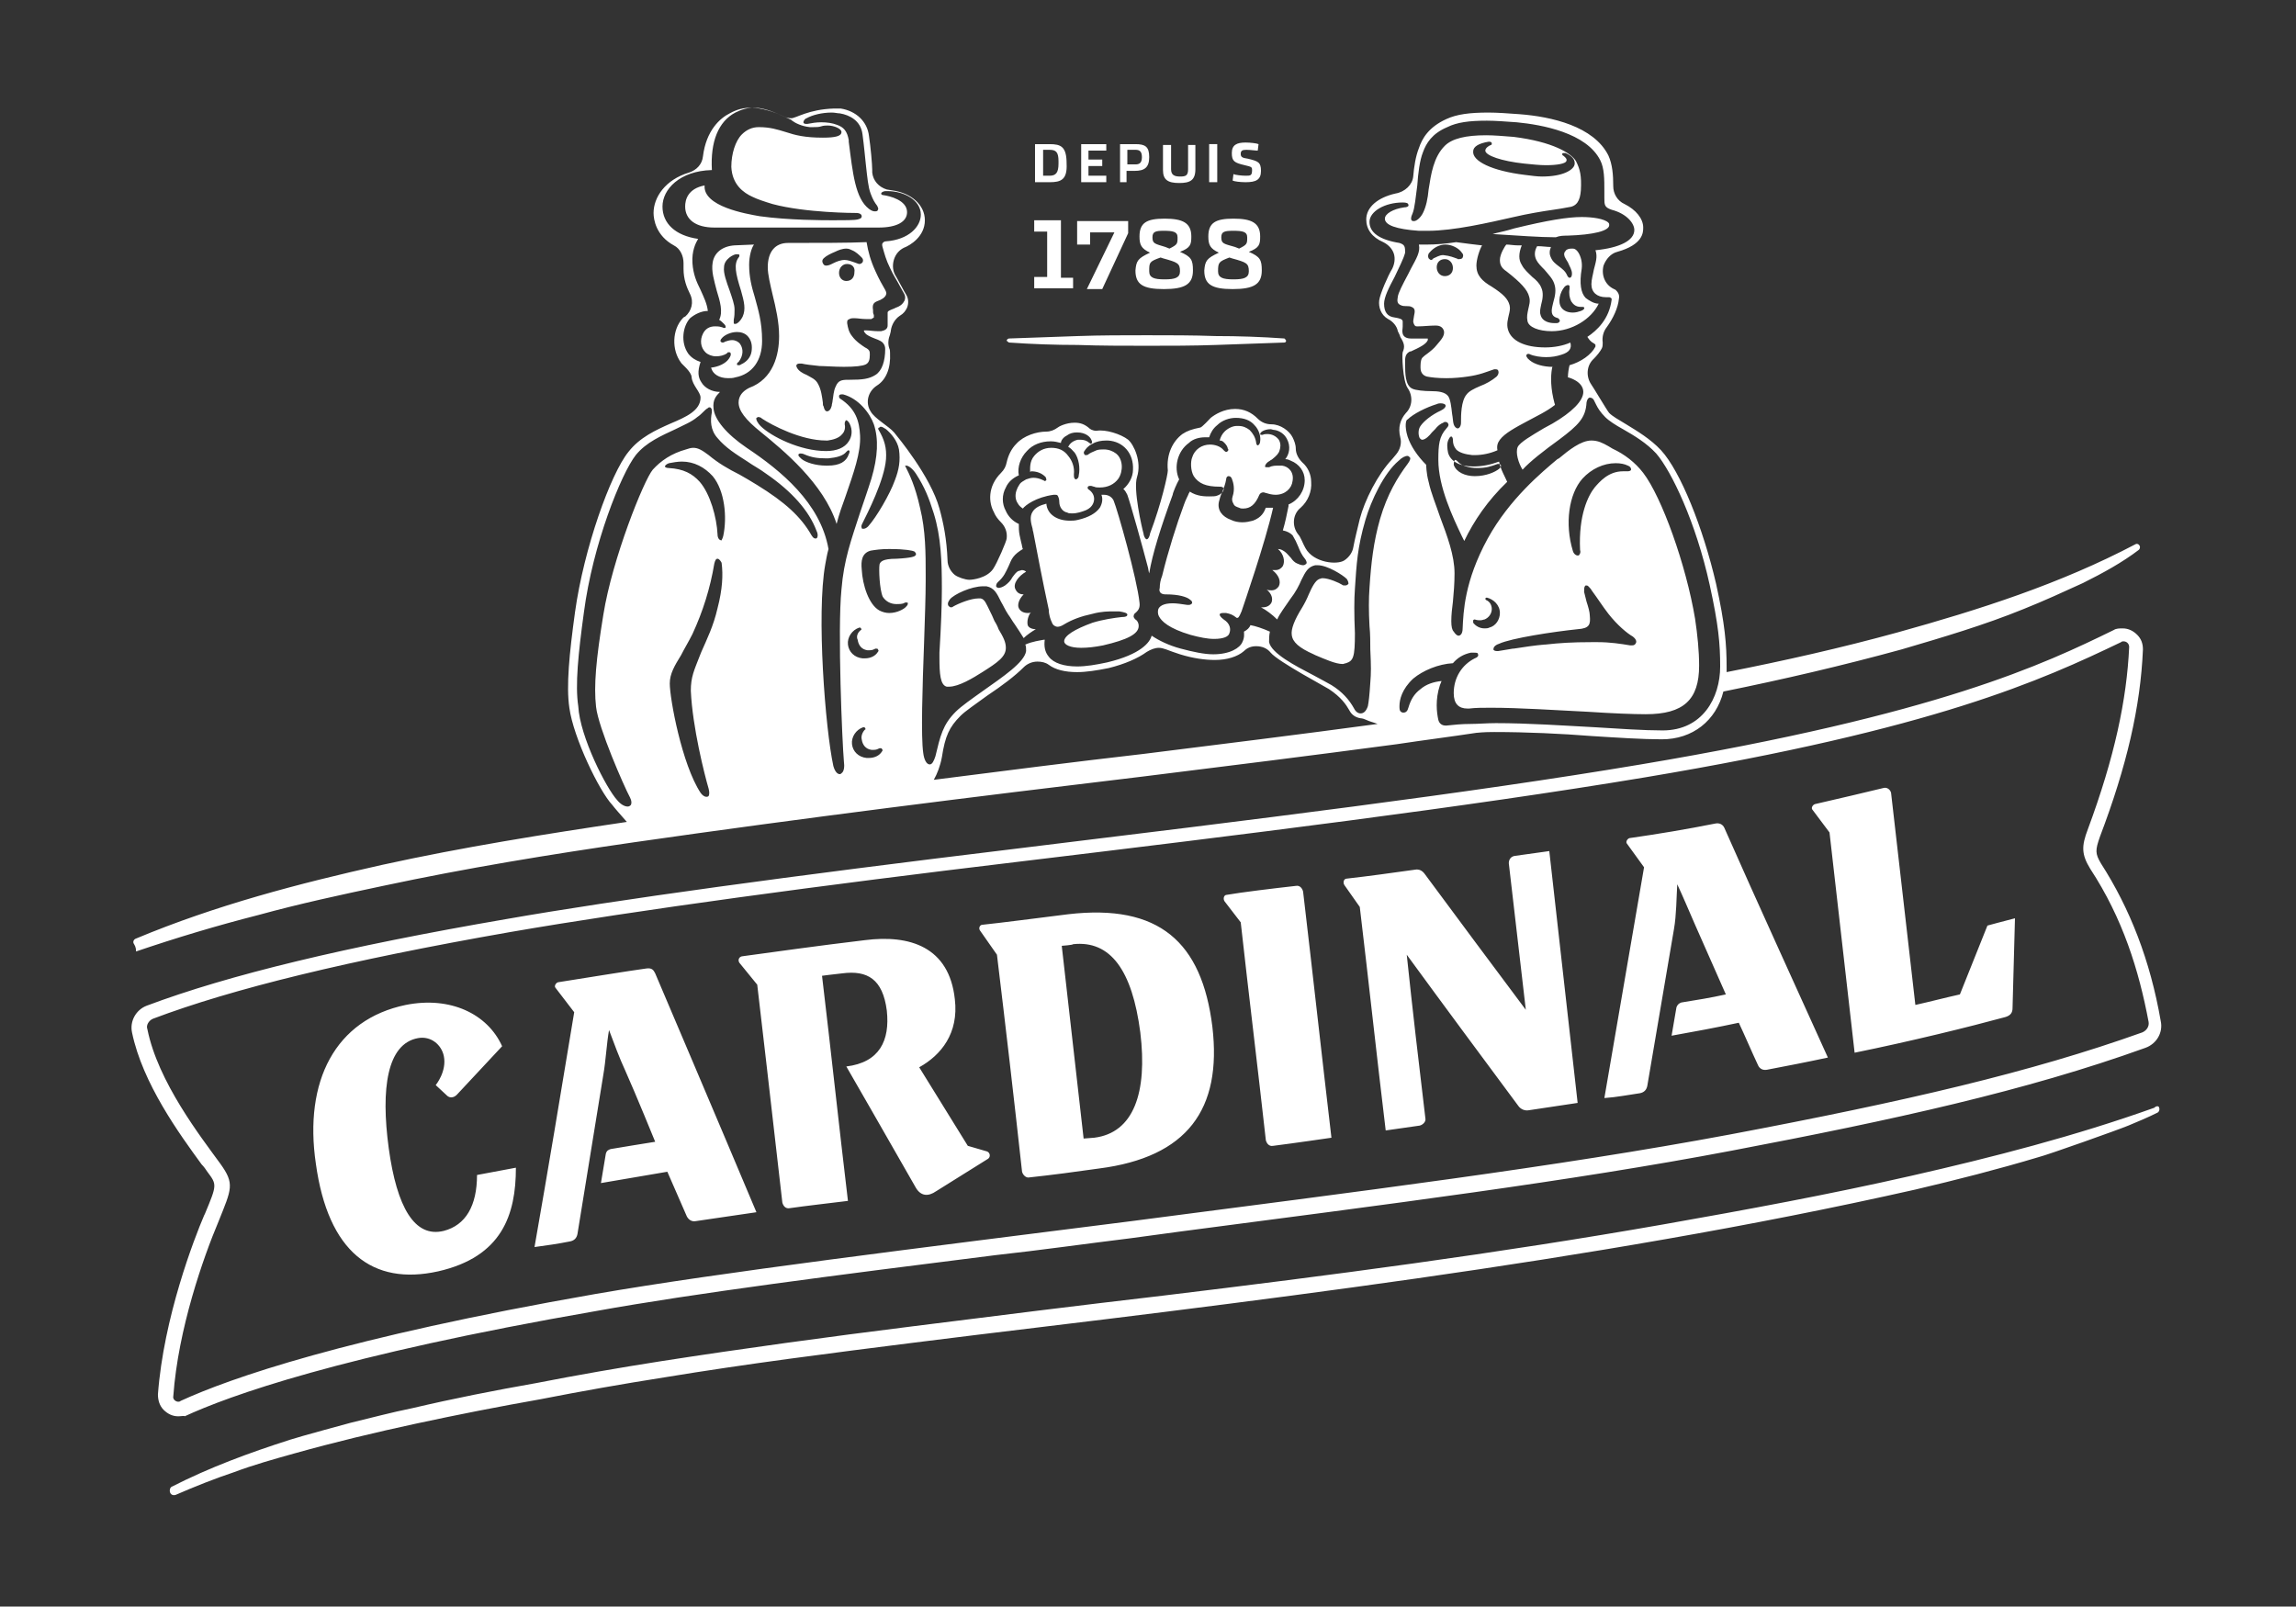 <?xml version="1.0" encoding="utf-8"?>
<!-- Generator: Adobe Illustrator 27.0.0, SVG Export Plug-In . SVG Version: 6.00 Build 0)  -->
<svg version="1.1" id="CARD_x5F_Logo_x5F_Dachmarke_x5F_neg_x5F_19"
	 xmlns="http://www.w3.org/2000/svg" xmlns:xlink="http://www.w3.org/1999/xlink" x="0px" y="0px" viewBox="0 0 283.5 198.4"
	 style="enable-background:new 0 0 283.5 198.4;" xml:space="preserve">
<rect x="0" y="0" width="283.5" height="198.4" fill="#333333" stroke="none"/>
<style type="text/css">
	.st0{fill:#FFFFFF;}
</style>
<g id="CARD_x5F_Logo_x5F_Dachmarke_x5F_neg_x5F_transp_x5F_19">
	<path class="st0" d="M266.6,136.8c0.1,0.2,0,0.5-0.2,0.6l0,0c-1.2,0.6-2.4,1.1-3.6,1.6c-1.2,0.5-9.9,3.6-11.1,3.9
		c-5,1.5-10.1,2.8-15.2,4c-10.2,2.3-20.4,4.3-30.7,6.1c-20.5,3.6-41.2,6.4-61.9,9c-10.3,1.3-20.7,2.5-31,3.8
		c-10.3,1.3-20.6,2.6-30.9,4.3c-5.1,0.8-10.2,1.7-15.3,2.7c-5.1,0.9-10.2,1.9-15.3,3c-5.1,1.1-10.1,2.3-15.1,3.7
		c-2.5,0.7-5,1.4-7.4,2.3c-2.4,0.8-4.9,1.8-7.2,2.8c-0.3,0.1-0.6,0-0.7-0.3c-0.1-0.3,0-0.6,0.2-0.7l0,0c4.7-2.4,9.6-4.2,14.6-5.8
		c1.2-0.4,7.5-2.1,7.5-2.1c2.5-0.6,5.1-1.3,7.6-1.8c5.1-1.2,10.2-2.2,15.3-3.1c5.1-1,10.3-1.9,15.4-2.7c10.3-1.6,20.6-3,31-4.3
		c10.3-1.3,20.7-2.6,31-3.8c20.7-2.5,41.3-5.2,61.8-8.8c10.2-1.8,20.5-3.7,30.6-6c10.1-2.3,20.2-4.9,30-8.4
		C266.3,136.5,266.6,136.6,266.6,136.8z M16.5,116.5c-0.1-0.2,0-0.5,0.3-0.6l0,0c9.8-4.1,20.1-6.8,30.4-9.1
		c10-2.2,20.1-3.8,30.2-5.3c-0.7-0.8-1.5-1.7-1.8-2.1c-1.6-1.7-4.8-8.3-5.3-12c-0.4-2.7,0-6.7,0.7-11.8c1.1-7.9,4.4-17.1,6.6-19.8
		c1.4-1.8,3.4-2.7,5.2-3.5c1.9-0.8,3.7-1.6,3.7-3.2c0-0.7-1-1.5-1.1-2.5c0-0.7-1.3-1.7-1.3-1.8c-1.2-1.6-1.1-4.1,0.2-5.5
		c0.1-0.1,0.2-0.2,0.3-0.2c0.8-0.7,1.1-1.8,0.6-2.8c-0.4-0.8-0.8-1.8-0.8-3.1c0-0.2,0-0.5,0-0.7c0-0.9-0.4-1.8-1.2-2.2
		c-2.2-1.2-2.5-3.2-2.5-4c0-1.9,1.4-4.1,4.4-5c0.9-0.3,1.6-1,1.7-2c0.4-3.2,2.1-4.7,3.3-5.3c0.9-0.5,1.7-0.7,2.7-0.7
		c1.1,0,2.8,0.5,3.8,1c0.4,0.2,0.7,0.3,1.1,0.3c0.6,0,2.1-1.1,5.3-1.2c0.3,0,0.5,0,0.8,0c1.9,0.3,3.3,1.6,3.5,3.4
		c0.2,1.3,0.4,3.5,0.4,4.2l0,0.3c0.1,1,0.8,1.8,1.8,2.1c0,0,0.6,0.1,0.6,0.1c2.4,0.3,4.1,1.8,4.1,3.7c0,2-1.8,3.1-2.6,3.4
		c-0.6,0.3-1,0.8-1.2,1.4c-0.2,0.6-0.2,1.3,0.1,1.9c0.2,0.3,1.3,2.4,1.4,2.5c0.3,0.5,0.3,1.1,0.1,1.6c-0.2,0.4-0.4,0.7-0.9,1
		c-0.6,0.4-1,1.1-1.1,1.8c0,0.2-0.1,0.4-0.1,0.5c-0.2,0.5-0.3,1.1-0.1,1.7c0.1,0.2,0.1,0.4,0.1,0.6c0.1,1.9-0.5,3.3-1.6,4
		c-1.1,0.7-1.5,2.1-0.8,3.2c0.5,0.9,2.2,1.8,2.9,2.6c0.4,0.5,4.5,5.4,5.6,9.4c0.5,1.8,0.9,3.8,1,6.4c0,0.7,0.4,1.4,0.9,1.8
		c0.4,0.3,1.3,0.6,1.8,0.6c0.4,0,2.1-0.2,2.9-1.3c0.5-0.7,1.7-3.5,1.7-3.8c0.1-0.8-0.2-1.5-0.7-2c-0.4-0.4-0.7-0.8-0.9-1.3
		c-0.6-1.1-0.8-3.1,0.9-4.8c0.4-0.4,0.6-0.8,0.7-1.3c0.2-0.9,0.6-1.7,1.2-2.3c0.9-1,2.5-1.5,3.7-1.5c0.5,0,1-0.2,1.4-0.5
		c0.1-0.1,1-0.6,2.1-0.6c0.7,0,1.2,0.2,1.7,0.6c0.2,0.2,0.5,0.4,1,0.4c1.1-0.2,3,0.4,3.9,1.1c0.7,0.6,1.7,2.7,1.1,4.6
		c-0.5,1.5,0.6,6.3,0.8,7c0,0.2,0.2,0.7,0.4,0.7c0.2,0,0.4-0.5,0.4-0.7c1.4-3.7,2.2-7.3,2.2-7.8c-0.2-2,0.6-3.6,1.8-4.5
		c0.6-0.4,1.2-0.6,2.2-0.8c0.2,0,1.2-1.1,1.3-1.2c0.5-0.4,1.6-1.1,3-1.1c1.1,0,2,0.4,2.8,1.2c0.5,0.5,1.1,0.7,1.7,0.7
		c1.1,0,2.2,0.8,2.6,1.6c0.2,0.4,0.4,0.9,0.4,1.4c0,0.6,0.3,1.2,0.8,1.7c0.7,0.6,1.1,1.5,1.1,2.4c0.1,1.2-0.4,2.4-1.3,3.2
		c-1,0.8-1.1,2.3-0.3,3.3c0.3,0.3,0.6,1.2,0.9,1.7c1,1.8,3.9,2.1,4.8,1.5c0.6-0.4,1-1,1.1-1.6c0.2-1.1,0.5-2.2,0.8-3.5
		c0.6-2.3,2.2-5.5,4-7.4c0,0,0.5-0.6,0.5-0.6c0.5-0.6,0.7-1.4,0.5-2.1c-0.3-1.2,0-2.2,0.7-3c0.8-0.8,0.9-2.1,0.2-3.1
		c-0.6-0.9-0.7-4.1-0.6-4.4c0.3-0.7,0.2-1.1-0.3-1.9c0-0.1-0.2-0.5-0.3-0.7c-0.1-0.6-0.6-1.2-1.2-1.5c-0.9-0.5-1.2-1.5-1.1-2.3
		c0.1-0.8,1.1-3.1,1.6-3.9c0.3-0.6,0.4-1.3,0.2-1.9c-0.2-0.6-0.7-1.1-1.3-1.4c-1.4-0.6-2.1-1.6-2.1-2.8c0-1.5,1.4-2.7,3.6-3.2
		c1.2-0.2,2.1-1.1,2.2-2.1c0.1-1.2,0.3-2.5,0.7-3.5c0.4-1.2,1.2-2.6,3.4-3.6c1.3-0.6,2.9-0.8,5.2-0.8c1.1,0,2.4,0.1,3.8,0.2
		c4,0.3,9.2,1.5,11,5.1c0.5,1.1,0.6,2.4,0.6,3.8c0,0.9,0.5,1.8,1.4,2.2c1.4,0.7,2.3,1.8,2.3,2.9c0,0.6,0,2.1-3.2,3
		c-0.8,0.2-1.4,0.9-1.7,1.7c-0.3,1.2,0.2,2.4,1.3,2.9c0.2,0.1,0.2,0.1,0.2,0.1c0.3,0.3,0.5,0.6,0.4,1.1c-0.1,1.1-0.7,2.4-1.5,3.5
		c-0.4,0.5-0.6,1.2-0.5,1.9c0,0.2,0,0.5-0.1,0.7c-0.2,0.4-0.6,0.9-1,1.3c-0.9,0.8-1,2.2-0.3,3.2c0.1,0.1,2,3.3,2.2,3.5
		c0.4,0.4,1.1,0.8,2.1,1.4c1.3,0.8,3,1.8,4.3,3.2c2.4,2.6,5.2,9.6,6.8,16.5c1.1,5,1.3,7.5,1.3,10.3c0,0.2,0,0.4,0,0.6
		c7.1-1.4,14.2-3,21.1-4.9c10.1-2.8,20.1-6,29.4-10.9c0.2-0.1,0.4,0,0.5,0.2c0.1,0.2,0,0.4-0.1,0.5l0,0c-2.1,1.6-4.5,2.9-6.9,4.1
		c-2.4,1.1-4.8,2.2-7.3,3.2c-4.9,2-10,3.5-15.1,5c-7.3,2-14.6,3.7-22,5.2c-0.9,3.6-3.8,5.9-7.6,5.9c-2.4,0-5.4-0.2-8.6-0.4
		c-3.8-0.3-8.1-0.5-12.1-0.5c-0.4,0-1.2,0-2.2,0.1c-3.3,0.5-6.5,0.9-9.8,1.4c-10.5,1.4-20.9,2.7-31.4,4c-20.9,2.5-41.8,5.1-62.7,8.1
		c-10.4,1.5-20.8,3.2-31.1,5.4c-5.2,1.1-10.3,2.2-15.4,3.6c-5.1,1.3-10.1,2.8-15.1,4.5C16.8,116.9,16.6,116.7,16.5,116.5z M86.4,81
		l0.2-0.5c0.7-1.6,1.5-3.2,2-5.4c0.6-2.3,0.7-4.1,0.5-5.6C89,69.3,88.8,69,88.6,69c-0.2,0-0.3,0.2-0.4,0.6c-0.5,3-1.4,5.9-2.7,8.7
		c-0.5,1-1,1.8-1.4,2.6c-0.8,1.3-1.4,2.3-1.4,3.5c0,1.9,1.5,10,3.8,13.5c0.2,0.3,0.5,0.5,0.7,0.5c0.1,0,0.2,0,0.3-0.1
		c0.1-0.2,0.1-0.5,0-0.9c-0.5-1.7-2-7.6-2.2-12.1C85.3,83.6,85.7,82.8,86.4,81z M89.3,66.2c0.5-2.3,0.2-5.6-1.3-7.4
		c-1-1.1-2.3-1.8-3.8-1.8c-0.5,0-1.1,0.1-1.6,0.2c-0.3,0.1-0.5,0.3-0.5,0.4c0,0.1,0.2,0.2,0.5,0.2c1.8,0.1,2.9,0.7,3.8,1.7
		c1.3,1.5,2.1,4.4,2.2,6.5c0,0.4,0.2,0.7,0.4,0.7C89,66.9,89.2,66.6,89.3,66.2z M106.3,77.8c0.1-0.1,0.1-0.1,0-0.2
		c0-0.1-0.1-0.1-0.2-0.1h0c-0.9,0.3-1.5,1.2-1.4,2.1c0.1,0.9,0.8,1.6,1.8,1.7c0.1,0,0.2,0,0.3,0c0.7,0,1.3-0.3,1.6-0.8
		c0.1-0.1,0.1-0.2,0-0.3c0-0.1-0.1-0.1-0.2-0.1c0,0-0.1,0-0.1,0c-0.2,0.1-0.4,0.2-0.7,0.2c-0.1,0-0.2,0-0.3,0
		c-0.7-0.1-1.1-0.6-1.2-1.3C105.7,78.6,105.9,78.1,106.3,77.8z M108.6,69.7c0.1-0.3,0.3-0.7,2.1-0.7c1.9-0.1,2.3-0.3,2.3-0.4
		c0.1,0,0.1-0.1,0.1-0.2c0-0.1-0.1-0.2-0.2-0.3c-0.2-0.1-1.1-0.3-3-0.3l-0.2,0c-0.9,0-1.6,0.1-2.2,0.2c-1.1,0.3-1.2,1.3-1.1,2.3
		c0.1,2,0.9,4.4,2.2,5.1c0.4,0.2,0.8,0.3,1.2,0.3c1,0,1.8-0.5,2-0.7c0.2-0.2,0.3-0.3,0.3-0.5c0-0.1-0.1-0.1-0.2-0.1
		c-0.1,0-0.2,0-0.3,0.1c-0.3,0.1-0.6,0.1-0.9,0.1c-0.7,0-1.3-0.3-1.7-0.9C108.6,72.8,108.5,70.3,108.6,69.7z M106.8,90.1
		c0.1,0,0.1-0.1,0-0.2c0-0.1-0.1-0.1-0.2-0.1h0c-0.9,0.3-1.5,1.2-1.4,2.1c0.1,0.9,0.8,1.6,1.8,1.7c0.1,0,0.2,0,0.3,0
		c0.7,0,1.3-0.3,1.6-0.8c0.1-0.1,0.1-0.2,0-0.3c0-0.1-0.1-0.1-0.2-0.1c0,0-0.1,0-0.1,0c-0.2,0.1-0.4,0.2-0.7,0.2c-0.1,0-0.2,0-0.3,0
		c-0.7-0.1-1.1-0.6-1.2-1.3C106.3,90.9,106.5,90.4,106.8,90.1z M170.1,89.4c-0.5-0.2-1-0.3-1.4-0.5c-0.2-0.1-0.5-0.2-0.7-0.2
		c-0.6-0.1-1.1-0.4-1.4-1c-0.4-0.7-1-1.6-2.5-2.6c-0.1-0.1-6.3-3.4-7.2-4.5c-0.4-0.5-1-0.8-1.8-0.8c-0.6,0-1.1,0.2-1.5,0.6
		c-0.8,0.7-2.1,1.1-3.6,1.1c-1.2,0-2.7-0.2-4.3-0.7c-0.6-0.2-1.2-0.4-1.7-0.6c-0.3-0.1-0.6-0.2-0.9-0.2c-0.5,0-1,0.2-1.5,0.5
		c-1.1,0.8-2.7,1.5-4.7,2c-1.5,0.3-2.8,0.5-3.9,0.5c-1.5,0-2.7-0.3-3.5-0.9c-0.4-0.3-0.9-0.4-1.4-0.4c-0.7,0-1.3,0.3-1.7,0.7
		c-1.1,1.1-2.7,2.3-4.5,3.5c-1.5,1.1-2.7,1.9-3.3,2.5c-1.4,1.4-1.9,2.5-2.3,5.1c-0.2,1.1-0.6,2.1-1,2.8c8.6-1.1,17.2-2.2,25.9-3.2
		C150.8,91.9,160.5,90.7,170.1,89.4z M173.8,53.9c0.4,1.2,1.2,2.4,2.3,3.5c0,0,0,1,0.3,2.1c0.3,1.4,0.9,2.8,1.4,4.3
		c0.9,2.4,1.8,4.8,1.8,7c0,1.3-0.1,2.4-0.2,3.5c-0.1,0.8-0.2,1.6-0.2,2.4c0,0.7,0.1,1.1,0.3,1.3c0.2,0.3,0.4,0.5,0.6,0.5
		c0.2,0,0.5-0.2,0.5-0.9c0.1-2,0.2-5.8,3.1-11.1c2.7-4.9,6.7-8.2,8.6-9.8l0.2-0.1c1.2-1,2.7-2.2,4-2.2c0.8,0,1.4,0.3,2.1,0.7
		c0.2,0.1,0.3,0.2,0.5,0.3c1.5,0.7,2.8,1.7,3.8,3c2.3,3,5.3,11.4,6.4,18c0.3,2,0.5,4,0.5,5.8c0,4.2-1.9,6-6.6,6
		c-1.5,0-4.1-0.1-7.1-0.3c-4-0.2-8.5-0.5-12-0.5c-1,0-1.9,0-2.7,0.1c-0.1,0-0.1,0-0.2,0c-1.1,0-1.7-0.6-1.7-1.9c0-1.9,1-3.5,2.6-4.3
		c0.3-0.1,0.5-0.3,0.4-0.5c0-0.2-0.2-0.2-0.5-0.2c-0.1,0-0.2,0-0.4,0c-0.9,0.2-1.6,0.6-2.2,1.3c-1.8,0.1-3.7,0.9-4.9,1.9
		c-1.4,1.3-1.7,2.6-1.7,3.4c0,0.3,0,0.6,0.2,0.7c0.1,0.1,0.2,0.1,0.3,0.1c0.3,0,0.5-0.2,0.6-0.6c0.3-1,0.7-1.7,1.5-2.3
		c0.7-0.6,1.6-0.9,2.6-1c-0.1,0.2-0.1,0.3-0.2,0.5c-0.6,1.8-0.4,3.4-0.2,4.3c0.1,0.4,0.4,0.7,0.9,0.7c0,0,0.1,0,0.1,0
		c0.9-0.1,1.9-0.2,3-0.2c0.9,0,2-0.1,3.1-0.1c4,0,8.3,0.3,12.1,0.5c3.2,0.2,6.2,0.4,8.5,0.4c4.9,0,7.1-4,7.1-7.9
		c0-2.8-0.2-5.1-1.3-10.1c-1.7-7.7-4.7-14-6.6-16.2c-1.2-1.3-2.7-2.2-4.1-3c-0.9-0.5-1.7-1-2.2-1.5c-0.6-0.6-0.9-1.1-1.1-1.5
		c-0.1-0.2-0.2-0.4-0.3-0.6c-0.1-0.2-0.3-0.3-0.5-0.3c-0.1,0-0.3,0.1-0.4,0.6c-0.1,1.9-1,2.8-3.4,4.6c-1.8,1.3-3.6,2.7-4.5,3.7
		c-0.5-0.8-0.9-2.1-0.6-2.8c0.3-0.6,1.7-1.4,3.2-2.3c0.4-0.2,0.7-0.4,1.1-0.6c2.4-1.4,3.8-2.8,3.8-3.9c0-1.3-1.8-1.8-1.9-1.8
		c0,0,0,0,0,0c0-0.5,0.1-1.1,0.2-1.5c1.4-0.4,2.7-1.3,3.2-2.3c0-0.1,0-0.2,0-0.2c0-0.1-0.1-0.1-0.2-0.2c-0.4-0.2-0.6-0.5-0.8-0.8
		c1.2-0.8,2.7-2.2,3-4.6c0-0.1,0-0.2-0.1-0.2c-0.1-0.1-0.1-0.1-0.3-0.1c0,0,0,0,0,0c-0.1,0-0.2,0-0.3,0c-1.1,0-1.8-0.6-1.8-1.6
		c0-0.6,0.2-1.2,0.3-1.8c0.2-0.8,0.5-1.6,0.2-2.4c3-0.3,4.8-1.2,4.8-2.5c0-0.8-0.9-2-2.8-2.5c-0.9-0.3-0.9-0.6-0.9-1.5l0-0.8
		c0-1.5,0-2.8-0.5-3.8c-1.7-3.4-7.2-4.4-10.3-4.7c-1.4-0.1-2.7-0.2-3.7-0.2c-2.2,0-3.7,0.2-4.9,0.8c-1.9,0.8-2.6,2-3,3.1
		c-0.4,1-0.6,2.6-0.7,4.1c-0.2,1.4-0.3,2.8-0.6,3.5c-0.2,0.4-0.2,0.7-0.1,0.8c0.1,0.1,0.1,0.1,0.3,0.1c0.3,0,0.8-0.4,1.1-1
		c0.4-0.8,0.6-1.8,0.7-2.9c0.3-1.9,0.6-4,2-5.4c0.9-0.9,2.6-1.3,5.1-1.3c1,0,2.1,0.1,3.4,0.2c4.8,0.6,7.1,2,7.7,3
		c0.5,1,0.7,1.8,0.6,3.6c-0.1,1.3-0.5,2-1.6,2.1c-0.5,0.1-1.1,0.2-1.8,0.3c-1.4,0.2-3.2,0.5-4.9,0.9c-3.1,0.7-7.4,1.7-10.6,1.7
		c-0.4,0-0.7,0-1.1,0c-2.8-0.2-4.2-0.7-4.2-1.5c0-0.6,1-1.2,2.4-1.4c0.4,0,0.6-0.2,0.5-0.3c0-0.2-0.2-0.3-0.7-0.3
		c-2.2,0-4.1,1.1-4.1,2.4c0,1.3,1.2,2.2,3.7,2.6c0.3,0.1,0.5,0.2,0.6,0.4c0.1,0.2,0.1,0.5,0.1,0.8c-0.2,0.8-0.8,1.9-1.3,3
		c-0.7,1.3-1.3,2.5-1.3,3.3c0,1,0.4,1.6,1.3,1.7c0.6,0.1,1,0.2,1,0.5c0,0.2,0,0.4,0,0.6c0,0.3-0.1,0.6,0,0.9c0.1,0.4,0.5,0.6,1,0.6
		c0.1,0,0.2,0,0.3,0c0.2,0,0.4,0,0.6,0c0.1,0,0.2,0,0.3,0c0.1,0,0.2,0,0.3,0c0.1,0,0.3,0,0.4,0c0.2,0,0.2,0,0.2,0c0,0,0,0.1,0,0.2
		c-0.2,0.5-1,0.9-2.1,1.4l-0.1,0c-0.4,0.2-0.6,0.5-0.6,1.1l0,0.4c0,1.2,0,2.7,0.9,3.1c0.4,0.2,1.5,0.3,2.3,0.3
		c0.9,0,1.7,0.1,2.1,0.6c0.3,0.4,0.4,1.3,0.5,2.2c0.1,0.5,0.1,1,0.2,1.3c0.1,0.3,0.3,0.5,0.5,0.5c0.2,0,0.4-0.3,0.4-0.7l0-0.1
		c0-0.8,0-2.6,0.7-3.4c0.3-0.4,0.9-0.7,1.6-1c0.8-0.3,1.5-0.7,2.1-1.2c0.2-0.2,0.3-0.5,0.2-0.7c0-0.1-0.1-0.2-0.3-0.2
		c-0.1,0-0.2,0-0.2,0l-0.3,0.1c-0.6,0.2-1.5,0.6-3,0.8c-0.7,0.1-1.6,0.2-2.6,0.2c-1.1,0-1.9-0.1-2.4-0.2c-0.4-0.1-0.8-0.4-0.8-1.1
		c0-0.4,0-0.9,0.2-1.2c0.1-0.1,0.3-0.3,0.6-0.5c0.4-0.3,0.9-0.7,1.2-1.1c0.5-0.6,1-1.1,0.9-1.7c-0.1-0.4-0.4-0.7-1-0.7
		c0,0-0.1,0-0.1,0c-0.7,0-1.4,0.1-2.2,0.1c-0.1,0-0.2,0-0.3-0.1c-0.1-0.1-0.2-0.4-0.2-0.5c0-0.2,0.1-0.6,0.1-0.7
		c0.1-0.5,0.2-0.9-0.3-1.1c-0.2-0.1-0.4-0.1-0.6-0.1c-0.2,0-0.5,0-0.7-0.1c-0.5-0.2-0.5-0.5-0.4-1.1c0.1-0.5,0.5-1.3,1.3-2.8
		l0.3-0.6c0.7-1.3,1.2-2.1,1-3c0.3,0,0.6,0,0.9,0c1.2,0,2.4-0.1,3.7-0.3c1.4,0.2,2.4,0.3,3.2,0.4c-0.3,0.5-0.7,1.7-0.7,2.5
		c0,1.2,0.7,1.9,1.9,2.6c1.4,0.9,2,1.5,2.2,2.3c0.1,0.4,0,0.8-0.1,1.2c-0.1,0.5-0.3,1.1-0.1,1.8c0.4,1.4,2.1,2.2,4.6,2.2
		c1.1,0,2.2-0.2,3.1-0.6c0.2,0.7-0.1,1.2-1.1,1.5c-0.6,0.2-1.2,0.3-1.9,0.3c-0.6,0-1.5-0.1-2.1-0.4c0,0-0.1,0-0.1,0
		c-0.1,0-0.1,0-0.2,0.1c-0.1,0.1,0,0.4,0.4,0.7c0.6,0.5,1.7,0.8,2.8,0.8h0l0-0.1c-0.2,0.8-0.3,2.2,0.1,4l0.1,0.4
		c0,0.1,0.1,0.3,0.1,0.4c-1,0.8-2.3,1.4-3.4,2c-1.5,0.8-2.8,1.5-3.4,2.3c-0.3,0.4-0.4,0.8-0.3,1.3c-0.9,0.4-1.9,0.6-2.8,0.6
		c-0.1,0-0.2,0-0.3,0c-0.9-0.1-1.6-0.3-2-0.7c-0.3-0.4-0.4-0.7-0.4-1.2c0-0.2-0.1-0.4-0.2-0.4c-0.1,0-0.2,0.1-0.3,0.3
		c-0.3,0.5-0.2,1.2-0.1,1.7c0.3,1.1,1.5,1.7,3.1,1.7c1.1,0,2.1-0.2,3.2-0.6c0.2,1,0.7,1.8,1,2.5c-2.4,2.3-4.1,4.8-5.3,7.3l-0.3-0.6
		c-1.1-2.3-2.9-6.1-2.9-9.4c0-1.9,0.1-2.9,1-3.9c0.3-0.3,0.3-0.5,0.2-0.6c0-0.1-0.2-0.2-0.3-0.2c-0.1,0-0.2,0-0.3,0.1
		c-0.3,0.1-0.7,0.4-1,0.8c-0.1,0.1-0.2,0.2-0.4,0.4c-0.3,0.4-0.8,0.9-1.2,0.9c-0.1,0-0.2-0.1-0.3-0.2c-0.2-0.4-0.2-1.1,0.1-1.5
		c0.4-0.6,1.4-1.4,2.5-1.9c0.4-0.2,0.6-0.4,0.6-0.6c0-0.2-0.3-0.3-0.6-0.3c-0.1,0-0.3,0-0.5,0.1c-1.3,0.4-2.9,1.2-3.6,1.9
		C173.6,51.8,173.4,52.6,173.8,53.9z M179.5,57.4c0.3,0.9,1.4,1.4,2.6,1.4c1.4,0,2.5-0.5,3-0.9c0.2-0.2,0.3-0.3,0.2-0.5
		c0,0-0.1-0.1-0.2-0.1c-0.1,0-0.2,0-0.2,0c-0.8,0.3-1.4,0.5-2.5,0.5c-1,0-2-0.3-2.4-0.8c-0.1-0.1-0.2-0.2-0.3-0.2
		c-0.1,0-0.1,0-0.1,0.1C179.5,57.1,179.5,57.3,179.5,57.4z M179.8,31.9c0.1,0,0.2,0.1,0.2,0.1c0.1,0,0.2,0,0.2,0
		c0.2,0,0.4-0.1,0.4-0.2c0.1-0.2,0.1-0.4-0.1-0.6c-0.4-0.6-1.3-1-2-1c-0.8,0-1.5,0.4-2,1c-0.2,0.2-0.2,0.5-0.1,0.7
		c0.1,0.1,0.2,0.2,0.3,0.2c0.1,0,0.1,0,0.2-0.1l0.1-0.1c0.3-0.1,0.7-0.4,1.2-0.4C179.1,31.6,179.5,31.8,179.8,31.9z M179.1,32.3
		c-0.2-0.2-0.4-0.3-0.7-0.3c-0.6,0-1,0.4-1,1c0,0.6,0.4,1.1,1,1.1c0.6,0,1-0.4,1-1C179.4,32.8,179.3,32.5,179.1,32.3z M183.4,18.6
		c0-0.3,0.4-0.6,0.7-0.7c0.1,0,0.1-0.1,0.1-0.2c0-0.1-0.1-0.2-0.3-0.2c0,0-0.1,0-0.1,0c-1.2,0.2-1.9,0.6-1.9,1.2
		c-0.1,1.2,2.3,2.4,6.4,2.9c0.8,0.1,1.5,0.2,2.1,0.2c2.6,0,3.8-0.8,4-1.4c0.2-0.7-0.4-1.2-1.1-1.5c-0.1,0-0.1,0-0.2,0
		c-0.1,0-0.2,0-0.2,0.1c0,0.1,0,0.2,0.1,0.2c0.4,0.3,0.5,0.5,0.4,0.7c-0.1,0.3-1.1,0.5-2.5,0.5c-0.8,0-1.7-0.1-2.7-0.2
		C185.4,19.9,183.4,19.2,183.4,18.6z M184.2,75.2c0,0.6-0.4,1.1-0.9,1.3c-0.1,0-0.3,0.1-0.5,0.1c-0.2,0-0.4,0-0.7-0.1
		c-0.1,0-0.1,0-0.2,0.1c0,0.1,0,0.2,0,0.3c0.3,0.4,0.8,0.7,1.4,0.7c0.2,0,0.4,0,0.6-0.1c0.8-0.2,1.3-1,1.3-1.8c0-1-0.8-1.7-1.6-1.9
		c-0.1,0-0.1,0-0.2,0.1c0,0.1,0,0.1,0.1,0.2C184,74.3,184.2,74.8,184.2,75.2z M196.9,60.2c0.6-0.7,1.7-2,3.5-2c0.2,0,0.3,0,0.5,0
		c0,0,0.1,0,0.1,0c0.2,0,0.4-0.1,0.4-0.2c0-0.2-0.1-0.4-0.4-0.5c-0.4-0.2-0.9-0.3-1.5-0.3c-1.5,0-3,0.7-4.1,1.9
		c-1.7,1.9-2.2,5.6-1.2,8.9c0.1,0.4,0.4,0.6,0.6,0.6c0.1,0,0.2,0,0.2-0.1c0.1-0.1,0.2-0.3,0.1-0.6C194.9,63.6,196.1,61.2,196.9,60.2
		z M185.1,79.5c-0.6,0.2-0.7,0.5-0.7,0.7c0,0.1,0.2,0.2,0.4,0.2c0.1,0,0.1,0,0.2,0c0.6-0.1,1.2-0.2,1.8-0.3l0.1,0
		c1.3-0.2,2.6-0.4,3.8-0.5l0.1,0c1.8-0.2,3.3-0.3,5.7-0.3c0.3,0,0.5,0,0.8,0c1.5,0,2.8,0.2,4,0.4c0.1,0,0.2,0,0.2,0
		c0.3,0,0.4-0.1,0.5-0.3c0.1-0.2,0-0.5-0.4-0.8c-0.7-0.4-1.9-1.4-3-2.8c-0.7-0.9-1.4-2-2-2.8l-0.2-0.3c-0.2-0.2-0.3-0.4-0.5-0.4
		c-0.1,0-0.2,0-0.2,0.1c-0.1,0.1-0.1,0.4-0.1,0.7c0.1,0.4,0.2,0.8,0.3,1.2c0.2,0.6,0.4,1.3,0.4,1.7c0.1,1.1,0,1.6-1.5,1.7
		C191.9,78,186.6,78.8,185.1,79.5z M111.8,57.6c0.5,1,1.2,2.4,1.8,5.1c0.7,2.8,0.7,5.7,0.7,8.3l0,0.7c0,1.9-0.1,4.7-0.2,7.7
		c-0.2,5.4-0.4,11.6-0.1,13.6c0.1,0.8,0.4,1.4,0.8,1.4c0.3,0,0.5-0.4,0.7-1c0.6-2.5,0.9-3.9,2.5-5.5c0.7-0.7,2-1.6,3.4-2.6
		c2.4-1.7,5.1-3.5,5.3-4.9c0-0.3,0-0.6-0.1-0.8c0.9-0.4,1.8-0.5,2.3-0.6L129,79c-0.1,0.8,0,1.5,0.5,2.1c0.6,0.8,1.9,1.2,3.5,1.2
		c1.1,0,2.3-0.2,3.7-0.5c4.2-1,5.3-2.5,5.5-3.3c0.9,0.6,2.1,1.2,3.6,1.6c1.5,0.4,2.9,0.7,4,0.7c2.1,0,3.3-0.8,3.6-1.5
		c0.3-0.6,0.2-1.1,0.2-1.3c0.4-0.2,0.7-0.5,0.8-0.8c0.6,0.1,1.5,0.4,2.4,0.8c-0.1,0.5-0.1,0.9-0.1,1.3c0.3,1.4,3.2,2.9,5.5,4.1
		c0.9,0.5,1.7,0.9,2.2,1.2c1.3,0.8,2.2,1.8,2.8,2.9c0.2,0.4,0.5,0.6,0.8,0.6c0.4,0,0.7-0.3,0.9-0.9c0.1-0.5,0.2-1.3,0.3-2.9
		c0.1-1.2,0.1-2,0-4.1c0-0.9,0-1.9-0.1-2.9c-0.1-1.8-0.1-3.4,0-4.7c0.2-3.1,0.5-5.7,1.3-8.5c0.9-3.1,2.2-5.2,3.4-6.8
		c0.3-0.4,0.4-0.7,0.3-0.8c-0.1-0.1-0.2-0.2-0.3-0.2c-0.3,0-0.7,0.2-1.1,0.6c-1.8,1.5-3.4,4.9-4.1,7.3c-1,3.4-1.1,5.5-1.3,8.5
		c-0.1,1.3-0.1,3.2,0,5.5c0,3-0.2,3.4-1.1,3.7c-0.1,0-0.3,0.1-0.4,0.1c-0.9,0-2.2-0.6-3.4-1.1l-0.2-0.1c-1.8-0.8-2.6-1.5-2.7-2.4
		c-0.1-0.7,0.3-1.8,1.3-3.4c0.3-0.5,0.6-1.1,0.8-1.6c0.4-0.9,0.8-1.7,1.3-1.9c0.1,0,0.2-0.1,0.4-0.1c0.8,0,2.1,0.6,2.4,0.8
		c0.1,0.1,0.2,0.1,0.4,0.1c0.2,0,0.3-0.1,0.4-0.2c0-0.1,0-0.3-0.2-0.6c-0.5-0.5-2.4-1.7-3.6-1.7c-0.1,0-0.2,0-0.3,0
		c-0.9,0.2-1.2,0.8-1.7,1.8c-0.3,0.7-0.7,1.5-1.4,2.4c-0.6,0.9-1.3,1.8-1.6,2.5c-0.6-0.6-1.4-1.2-2-1.5c0.1,0,0.2,0,0.2,0
		c0.5,0,0.9-0.2,1.1-0.6c0.2-0.5,0-1.1-0.6-1.6c0.2,0.1,0.4,0.1,0.6,0.1c0.4,0,0.7-0.2,0.9-0.5c0.3-0.6,0-1.4-0.8-2
		c0.1,0,0.2,0,0.4,0c0.4,0,0.7-0.2,0.9-0.5c0.3-0.6,0.1-1.5-0.6-2.1c0.3,0,0.5,0.1,0.8,0.3c0.3,0.2,0.5,0.5,0.8,0.8
		c0.2,0.3,0.5,0.6,0.8,0.7c0.2,0.1,0.5,0.2,0.7,0.2c0.2,0,0.3-0.1,0.4-0.2c0.1-0.1,0-0.3-0.1-0.5c-0.5-0.6-0.7-1.1-0.9-1.6
		c-0.2-0.5-0.4-0.9-0.7-1.4c-0.3-0.3-0.7-0.5-1.2-0.6c0.3-1,0.5-2,0.7-3l0-0.1l0-0.1c1.2-0.5,2-1.7,2-3c0-1.1-0.7-2-1.7-2.4
		c-0.2-0.1-0.4-0.2-0.7-0.2c0.5-0.6,0.7-1.6,0.2-2.5c-0.3-0.6-0.9-1-1.5-1.1c-0.2,0-0.4-0.1-0.5-0.1c-0.4,0-0.8,0.1-1.1,0.3
		c-0.1,0.1-0.2,0.2-0.2,0.3c0,0.1,0.1,0.1,0.2,0.1c0,0,0.1,0,0.1,0c0.2-0.1,0.4-0.1,0.6-0.1c0.6,0,1.1,0.3,1.4,0.7
		c0.3,0.5,0.2,1,0.1,1.3c-0.1,0.4-0.4,0.7-0.9,1.1c-0.1,0.1-0.2,0.1-0.3,0.2c-0.2,0.1-0.3,0.2-0.4,0.3c-0.1,0.1-0.2,0.3-0.2,0.4
		c0,0.1,0.1,0.1,0.3,0.1c0.1,0,0.1,0,0.2,0c0.4-0.2,0.8-0.2,1.2-0.2c0.1,0,0.3,0,0.4,0c0.8,0.1,1.5,0.8,1.3,1.9
		c-0.1,0.9-0.9,1.7-2.1,1.7c-0.4,0-0.8-0.1-1.1-0.2c-0.1,0-0.3-0.1-0.4-0.1c-0.2,0-0.4,0.1-0.5,0.3c-0.5,1.2-1.1,1.7-2,1.7
		c-0.2,0-0.3,0-0.5-0.1c-0.3-0.1-0.6-0.2-0.7-0.5c-0.2-0.3-0.2-0.6-0.1-0.9c0.3-0.9,0.1-1.7-0.1-2.2c-0.1-0.2-0.2-0.3-0.4-0.3
		c-0.2,0-0.3,0.2-0.3,0.4c-0.1,0.6-0.3,1.1-0.5,1.6c-0.2,0.4-0.3,0.8-0.4,1.2c-0.2,1,0.4,1.8,1.5,2.2c0.4,0.2,0.9,0.3,1.4,0.3
		c0.5,0,0.9-0.1,1.3-0.2c1.1-0.4,1.4-1.1,1.6-1.6c0.1,0,0.3,0,0.5,0c0.1,0,0.2,0,0.4,0c-1,4.4-3.6,11.9-3.9,12.8
		c-0.1,0.2-0.3,0.8-0.5,0.8c0,0,0,0-0.1,0c-0.5-0.4-0.8-0.5-1.3-0.6c-0.1,0-0.3,0-0.4,0c-0.3,0-0.4,0.1-0.4,0.2
		c0,0.1,0.1,0.3,0.5,0.6c0.8,0.5,0.9,1.2,0.7,1.7c-0.1,0.4-0.7,0.7-1.9,0.7c-0.8,0-1.8-0.2-2.9-0.5c-2.7-0.8-3.6-1.7-3.9-2.3
		c-0.2-0.4-0.1-0.7-0.1-0.8c0.1-0.4,0.6-0.8,1.8-0.8c0.5,0,1.1,0.1,1.8,0.2c0.1,0,0.1,0,0.2,0c0.2,0,0.3-0.1,0.4-0.2
		c0-0.1,0-0.3-0.2-0.4c-0.4-0.4-1.5-0.7-3-0.7c-0.2,0-0.5,0-0.7-0.2c-0.1-0.1-0.2-0.3-0.1-0.6c0-0.5,0.1-1,0.3-1.5
		c0.7-2.9,1.8-6.4,2.7-8.8c0.2-0.6,0.5-1.1,0.6-1.4c0.1-0.1,0.1-0.2,0.1-0.2c0.9,0.6,1.9,0.6,2.4,0.6c0.4,0,0.8,0,1-0.1
		c0.6-0.2,0.8-0.6,0.8-0.8c0-0.2-0.2-0.3-0.4-0.3l-0.1,0c-1.7,0-2.6-0.4-3.2-1.3c-0.4-0.7-0.4-1.8-0.2-2.3c0.3-1,1.2-1.6,2.2-1.6
		c0.6,0,1.3,0.2,1.7,0.7c0.1,0.1,0.2,0.2,0.3,0.2c0.1,0,0.1,0,0.2-0.1c0.1-0.1,0.1-0.2,0-0.3c0-0.2-0.2-0.5-0.4-0.7
		c-0.2-0.2-0.3-0.3-0.6-0.3c0.1-0.4,0.3-0.8,0.6-1.1c0.4-0.4,1-0.7,1.5-0.7c0.1,0,0.2,0,0.2,0c0.6,0,1,0.2,1.4,0.5
		c0.4,0.4,0.7,0.9,0.8,1.5c0,0.2,0.1,0.4,0.2,0.4c0.1,0,0.3-0.2,0.3-0.5c0.1-0.5-0.1-1.4-0.7-2c-0.5-0.6-1.3-0.9-2.3-0.9
		c-0.8,0-1.7,0.3-2.3,0.9c-0.5,0.4-0.8,0.9-1,1.5c-0.2,0-0.3,0-0.5,0c-0.7,0-1.5,0.2-2,0.7c-1.4,1-1.9,3-1.2,4.5
		c-0.3,0.5-0.8,1.7-0.8,1.9c-1.5,4.1-2.5,7.3-2.9,9.7c-0.1-0.3-0.1-0.6-0.2-0.9c-0.6-2.3-2.1-7.7-2.5-8.8c-0.1-0.2-0.3-0.6-0.5-0.7
		c0.7-0.6,1.2-1.5,1.2-2.4c0.1-2-1.2-3.5-3.1-3.6c-0.1,0-0.1,0-0.2,0c-0.6,0-1.2,0.1-1.7,0.4c-0.6,0.3-0.8,0.6-1,0.9
		c-0.1,0.1-0.1,0.3,0,0.4c0,0.1,0.1,0.1,0.2,0.1c0.1,0,0.2,0,0.3-0.1c0.1-0.1,0.5-0.3,1-0.5c0.3-0.1,0.6-0.1,0.9-0.1
		c0.6,0,1.1,0.2,1.5,0.5c0.9,0.7,0.9,2.2,0.3,3.1c-0.5,0.7-1.3,1.1-2.3,1.1c-0.3,0-0.5,0-0.7-0.1c-0.1,0-0.3-0.1-0.4-0.1l-0.1,0
		c-0.2,0-0.3,0.1-0.3,0.2c0,0.1,0,0.2,0.2,0.3c0.4,0.3,0.6,0.7,0.6,1.1c0,0.3-0.1,1-1,1.4c-0.5,0.2-1.1,0.4-1.7,0.4
		c-0.2,0-0.5,0-0.6-0.1c-0.6-0.1-1-0.7-1-1.3c0-0.4-0.1-0.6-0.2-0.8c-0.1-0.1-0.2-0.1-0.3-0.1c0,0-0.1,0-0.2,0
		c-2.2,0.3-3.5,1.3-3.8,1.7c-0.3-0.2-0.5-0.4-0.6-0.6c-0.3-0.4-0.4-1-0.2-1.6c0.1-0.3,0.2-0.5,0.4-0.8c0.2-0.3,0.5-0.4,0.8-0.6
		c0.3-0.1,0.6-0.2,0.9-0.2c0.4,0,0.8,0.1,1.2,0.3c0.1,0,0.1,0.1,0.2,0.1c0.1,0,0.2-0.1,0.2-0.1c0-0.1,0-0.2-0.1-0.4
		c-0.5-0.5-1.1-0.7-1.8-0.7c0,0,0,0-0.1,0.1c0-0.4-0.1-1.3,0.5-2c0.5-0.6,1.2-1,2.1-1c0.9,0,1.6,0.3,2.1,1c0.5,0.6,0.8,1.4,0.7,2.3
		c0,0.2,0,0.4,0.1,0.5c0,0,0.1,0.1,0.1,0.1c0.2,0,0.4-0.2,0.4-0.5c0.2-0.9,0-2.1-0.5-2.8c-0.3-0.3-0.5-0.6-0.8-0.7
		c0.2-0.5,0.7-0.8,1.2-0.9c0.1,0,0.2,0,0.3,0c0.4,0,0.8,0.1,1.1,0.4c0.1,0,0.1,0.1,0.2,0.1c0.1,0,0.1,0,0.1-0.1
		c0.1-0.1,0-0.3-0.1-0.5c-0.1-0.2-0.6-0.8-1.7-0.8c-0.5,0-0.9,0.1-1.3,0.4c-0.4,0.2-0.7,0.6-0.7,0.9c-0.4-0.1-0.8-0.2-1.2-0.2
		l-0.1,0c-1.1,0-2.2,0.4-2.9,1.2c-0.8,0.8-1.2,2-1,3c-0.7,0.3-1.3,0.8-1.6,1.5c-0.5,0.9-0.5,2,0,2.9c0.3,0.7,0.9,1.3,1.6,1.6
		c0,0.5,0,0.9,0.1,1.4l0.2,0.9c0.1,0.3,0.1,0.6,0.2,0.8c-0.5,0.3-0.9,0.6-1.2,1c-0.3,0.4-0.4,0.8-0.6,1.2c-0.3,0.6-0.5,1.2-1.3,1.9
		c-0.2,0.2-0.2,0.4-0.2,0.5c0,0.1,0.2,0.2,0.3,0.2c0.2,0,0.5-0.1,0.8-0.3c0.4-0.3,0.7-0.6,0.9-1c0.3-0.4,0.5-0.7,0.8-0.8
		c0.1,0,0.3-0.1,0.4-0.1c0.2,0,0.4,0.1,0.5,0.2c-0.9,0.5-1.7,1.5-1.3,2.2c0.2,0.4,0.5,0.6,1,0.6c-0.6,0.6-0.8,1.3-0.6,1.7
		c0.2,0.4,0.6,0.6,1.1,0.6c0.2,0,0.3,0,0.4-0.1c-0.4,0.5-0.5,1.2-0.4,1.6c0.1,0.3,0.5,0.5,1,0.5c0,0,0,0,0,0
		c-0.5,0.3-1.1,0.7-1.5,1.1c-0.3-0.5-0.7-1.1-1.1-1.7c-0.3-0.4-0.5-0.8-0.8-1.2c-0.4-0.6-0.6-1.1-0.9-1.6c-0.5-1-0.8-1.7-1.8-1.9
		c-0.1,0-0.2,0-0.4,0c-1.5,0-3.6,1-4.1,1.6c-0.3,0.4-0.3,0.6-0.2,0.8c0.1,0.1,0.2,0.2,0.3,0.2c0.1,0,0.2,0,0.3-0.1
		c0.7-0.4,2.2-1,3.1-1c0.1,0,0.2,0,0.3,0c0.5,0.1,0.7,0.7,1.1,1.5c0.2,0.4,0.4,0.8,0.6,1.3c0.2,0.3,0.4,0.7,0.5,1
		c0.6,1,0.9,1.6,0.9,2.3c0,1.1-1,1.8-2.9,3c-1.1,0.7-2.9,1.8-4.1,1.8c-0.1,0-0.2,0-0.3,0c-0.8-0.2-0.9-1.6-0.9-3.6l0-0.6
		c0.2-3.2,0.3-5.9,0.3-7.9c0-3.4-0.1-6.4-1-9.3c-0.6-1.9-1.1-3.2-2.2-4.9c-0.4-0.6-0.9-1-1.2-1c-0.1,0-0.2,0-0.2,0.1
		C111.6,57.1,111.6,57.3,111.8,57.6z M108.5,53.1c0.7,1.2,1,2.2,0.9,3.6c-0.2,2.6-2.3,6.7-2.9,7.9c-0.1,0.2-0.2,0.4-0.1,0.6
		c0,0.1,0.1,0.1,0.2,0.1c0.2,0,0.4-0.1,0.6-0.3c1-1.1,2.7-4,3.3-5.7c0.5-1.3,0.7-2.4,0.5-3.8c-0.2-1.1-1-2-1.6-2.5
		c-0.3-0.2-0.5-0.3-0.6-0.3c-0.1,0-0.2,0-0.2,0.1C108.4,52.8,108.4,53,108.5,53.1z M99.2,15.1c0,0.1,0.1,0.2,0.3,0.2
		c0.1,0,0.1,0,0.2,0c0.5-0.1,1.1-0.2,1.7-0.2c0.7,0,1.4,0.1,1.9,0.3c0.9,0.3,1.3,0.8,1.5,1.9l0,0.2c0.5,3.9,0.8,7,2.5,8.3
		c0.4,0.3,0.6,0.3,0.8,0.3c0.2,0,0.3-0.1,0.3-0.2c0.1-0.1,0-0.3-0.1-0.5c-0.3-0.4-0.5-0.7-0.8-1.5c-0.3-0.8-0.4-1.9-0.6-3.7
		c-0.1-0.9-0.2-2.1-0.4-3.6c-0.2-1.7-1.6-2.4-2.8-2.6c-0.3,0-0.6-0.1-1-0.1c-1.2,0-2.4,0.3-3.1,0.7C99.3,14.7,99.2,15,99.2,15.1z
		 M86.6,47.2c0.4,0.7,1.3,1.2,2.3,1.2c-0.5,0.5-0.9,1-0.8,2c0.1,1.4,1.6,3.2,4.1,4.9c4.2,2.8,9.1,6.8,10.1,12.5
		c-0.2,0.7-0.3,1.4-0.4,1.9c-1.1,6.1,0,20.3,1,24.9c0.2,0.7,0.5,1,0.8,1c0.1,0,0.2-0.1,0.3-0.2c0.2-0.2,0.3-0.7,0.2-1.4
		c-0.2-2.2-0.8-16.2-0.3-21.2c0.3-3.7,1.2-6.1,2.3-9.5c0.4-1.2,0.9-2.6,1.4-4.2c0.8-2.7,0.9-4.9,0.3-6.7c-0.5-1.4-1.9-3.2-3.8-3.7
		c-0.1,0-0.2,0-0.2,0c-0.2,0-0.3,0.1-0.3,0.2c0,0.1,0,0.2,0.1,0.3c2,1.3,2.4,2.8,2.5,4.6c0.1,2.1-0.8,4.6-1.8,7.5
		c-0.4,1.1-0.8,2.2-1.1,3.4c-1.6-5-6.6-9.1-9.3-11.3c-2-1.6-2.8-2.7-2.8-3.7c0-0.8,0.5-1.4,1.3-1.8c3-1.1,3.7-4.1,3.7-6.4
		c0-1.7-0.4-3.5-0.8-5.1c-0.3-1.3-0.6-2.5-0.6-3.4c0-1.9,0.9-3,2.5-3c3.6,0,7.6,0,9.7-0.1c0.2,1.2,0.5,2.3,1.1,3.6
		c0.4,0.9,0.9,1.8,1.2,2.3c0.1,0.2,0.2,0.4,0.1,0.6c-0.1,0.3-0.5,0.6-1.1,0.8c-0.5,0.2-0.6,0.5-0.5,1.1l0,0.2c0,0.1,0,0.2,0.1,0.4
		c0,0.1,0,0.2,0,0.3c-0.1,0.1-0.2,0.1-0.3,0.2c-0.2,0-0.4,0-0.7,0c-0.5,0-1-0.1-1.3-0.1c-0.1,0-0.2,0-0.3,0c-0.3,0-0.4,0.1-0.6,0.2
		c-0.1,0.1-0.1,0.2-0.1,0.4c0.1,0.6,0.2,1.1,0.6,1.6c0.5,0.7,1.3,1.2,1.6,1.4c0.6,0.3,0.6,0.5,0.6,0.9c0,0.6-0.1,1-0.5,1.2
		c-0.4,0.2-1.3,0.3-2.7,0.3c-1.2,0-2.4-0.1-3-0.1c-1-0.1-1.8-0.2-2.2-0.3l-0.2,0c0,0-0.1,0-0.1,0c-0.2,0-0.3,0.1-0.3,0.1
		c-0.1,0.1-0.1,0.2,0,0.4c0.2,0.4,0.7,0.7,1.2,0.9c0.5,0.3,1.1,0.5,1.4,1.1c0.4,0.7,0.5,1.6,0.6,2.3c0,0.2,0,0.4,0.1,0.5
		c0.1,0.5,0.3,0.6,0.4,0.6c0.3,0,0.5-0.3,0.6-0.7c0-0.2,0.1-0.4,0.1-0.6c0.1-0.5,0.1-1.2,0.4-1.8c0.3-0.7,0.7-0.8,1.5-0.8l0.2,0
		c1.6,0,2.4-0.1,3.2-0.6c0.8-0.5,1.2-1.7,1.2-3.2c0-0.6-0.4-0.9-0.6-1c-0.2-0.1-0.4-0.2-0.7-0.3c-0.5-0.2-1-0.4-1.2-0.7
		c-0.2-0.2-0.1-0.3-0.1-0.3c0,0,0,0,0.1,0c0,0,0.1,0,0.2,0c0.3,0,0.9,0.1,1.4,0.1c0.1,0,0.3,0,0.4,0c0.5-0.1,0.8-0.3,0.8-0.7
		c0-0.2,0-0.6,0-0.9c0-0.3,0-0.6,0-0.7c0-0.2,0.3-0.3,0.8-0.5l0.2-0.1c0.6-0.2,0.9-0.5,1.1-0.9c0.1-0.3,0.1-0.6-0.1-0.9
		c-0.1-0.2-0.3-0.5-0.5-0.9c-0.3-0.6-0.8-1.3-1.2-2.2c-0.5-1-0.7-1.8-0.9-2.5c-0.1-0.3-0.1-0.5,0-0.6c0.1-0.1,0.2-0.2,0.4-0.2
		c2.8-0.2,4.3-1.8,4.3-3.3c0-1.8-2.1-2.9-4.1-2.9l-0.2,0c-0.4,0-0.6,0.2-0.6,0.3c0,0.1,0.1,0.2,0.3,0.2c0.7,0.1,2.9,0.6,2.9,2.1
		c0,1.2-1.3,1.9-3.5,1.9c-0.9,0-3.9,0-7.4,0l-2,0c-4.5,0-9.3,0-10.9,0c-2.3,0-3.6-1-3.6-2.6c0-0.8,0.3-2.2,2.4-2.6
		c-0.2,2.6,5.1,3.5,6.8,3.8c3.6,0.5,7.8,0.5,9.1,0.5c1.4,0,2.6,0,3-0.1c0.4-0.1,0.5-0.2,0.5-0.4c0-0.2-0.2-0.4-0.7-0.4
		c-0.1,0-6.2,0-10.3-1.1c-1-0.3-1.9-0.6-2.5-0.9c-1.1-0.5-2.5-1.5-2.6-3.7c0-1.6,0.5-3.2,1.3-4c0.6-0.6,1.3-0.9,2.1-0.9
		c1.4,0,2.3,0.3,3.3,0.6c1.2,0.4,2.4,0.7,4.6,0.7c1.6,0,2.3-0.2,2.3-0.7c0-0.4-0.9-0.8-1.7-0.8c-0.2,0-0.5,0-0.8,0.1
		c-0.3,0.1-0.6,0.1-1,0.1c-0.1,0-0.3,0-0.4,0c-1-0.1-1.8-0.5-2.2-0.8l-0.1-0.1c-2.1-1-3.4-1.5-4.6-1.5c-0.8,0-1.5,0.2-2.3,0.6
		c-2.1,1.1-3.1,3.6-2.9,7.1c-4,0.1-6.1,2.4-6.1,4.5c0,2.1,1.6,3.6,4.4,4c-0.3,0.5-0.8,1.5-0.7,3c0.1,1.4,0.5,2.3,1,3.3
		c0.4,0.9,0.8,1.7,0.9,2.6c-0.8,0-1.6,0.4-2.2,0.9c-0.9,1-1.2,3-0.2,4.4c0.4,0.5,0.9,0.8,1.5,1C86.1,45.9,86.2,46.6,86.6,47.2z
		 M104,53.6c-0.4,0.5-1.1,0.7-1.8,0.8c-0.1,0-0.2,0-0.2,0c-3.1,0-6.7-1.9-7.9-2.7c-0.2-0.2-0.4-0.2-0.5-0.2c-0.1,0-0.1,0.1-0.2,0.1
		c-0.1,0.2,0.2,0.7,0.5,1c1.3,1.3,4.9,3.1,8.1,3.1c1.3,0,2.3-0.4,2.8-1.2c0.4-0.6,0.5-1.4,0.1-2.2c-0.1-0.2-0.3-0.4-0.4-0.4
		c-0.1,0-0.1,0-0.1,0.1c-0.1,0.1-0.1,0.2-0.1,0.4C104.4,52.8,104.3,53.3,104,53.6z M104.9,55.7c0,0-0.1-0.1-0.1-0.1
		c-0.1,0-0.2,0.1-0.3,0.2c-0.4,0.5-1.2,0.7-2.2,0.8c-0.1,0-0.2,0-0.4,0c-0.9,0-1.7-0.1-2.6-0.5C99.1,56,98.9,56,98.8,56
		c-0.1,0-0.2,0.1-0.2,0.1c-0.1,0.2,0.2,0.4,0.4,0.6c0.5,0.4,1.7,0.8,3,0.8h0l0.2,0c1.5,0,2.3-0.5,2.6-1.4
		C104.9,55.9,104.9,55.8,104.9,55.7z M106.1,32.6L106.1,32.6c0.2,0,0.3-0.1,0.4-0.2c0.1-0.2,0.1-0.4-0.1-0.6
		c-0.3-0.3-0.7-0.7-1.2-0.9c-0.2-0.1-0.4-0.2-0.7-0.2c-0.5,0-1,0.2-1.4,0.4c-0.5,0.2-1.1,0.5-1.4,0.8c-0.2,0.2-0.2,0.4-0.1,0.6
		c0.1,0.2,0.2,0.3,0.4,0.3c0.3,0,0.5-0.1,0.9-0.3c0.4-0.2,0.9-0.4,1.4-0.4c0.4,0,0.9,0.2,1.2,0.3C105.8,32.5,106,32.6,106.1,32.6z
		 M104.6,32.6c-0.3,0-0.5,0.1-0.7,0.3c-0.2,0.2-0.3,0.5-0.3,0.8c0,0.6,0.4,1,0.9,1c0.6,0,1-0.4,1-1.1
		C105.6,33,105.2,32.6,104.6,32.6z M76.2,98.8c0.4,0.5,0.9,0.8,1.3,0.8c0.2,0,0.3-0.1,0.4-0.2c0.1-0.2,0.1-0.5-0.1-0.9
		c-0.8-1.5-3.9-8.6-4.2-11.2c-0.3-2.6,0-5.9,0.9-11.4c1.1-6.9,5-16.6,6.1-17.9c1-1.1,2.3-2,4.1-2.5c0.3-0.1,0.6-0.2,0.9-0.2
		c0.6,0,1.1,0.3,1.9,0.9c1.2,1,2.4,1.7,3.8,2.4c0.7,0.4,1.4,0.8,2.2,1.3c3.4,2.1,5.4,3.9,6.7,6.2c0.2,0.3,0.3,0.4,0.5,0.4
		c0.1,0,0.1,0,0.2-0.1c0.1-0.2,0.1-0.5-0.1-0.9c-0.9-2.4-3-4.8-6.2-7c-0.8-0.6-1.6-1-2.3-1.5c-1.4-0.9-2.7-1.7-3.7-2.9
		c-0.9-1-0.9-2.2-0.7-3.2c0-0.2,0-0.4-0.1-0.5c-0.1-0.1-0.1-0.1-0.2-0.1c-0.1,0-0.1,0-0.2,0.1c-0.2,0.1-0.4,0.3-0.6,0.5
		c-0.2,0.2-0.4,0.4-0.7,0.6c-0.7,0.6-1.7,1-2.7,1.5c-1.7,0.8-3.6,1.6-4.9,3.2c-1.8,2.3-5.3,11-6.4,19.4c-0.7,5.1-1.1,9-0.7,11.6
		C71.6,91,74.9,97.4,76.2,98.8z M22,174.9c-0.7,0-1.3-0.3-1.8-0.8c-0.5-0.5-0.7-1.2-0.7-1.9c0.7-9.5,4.5-19.3,5.7-22.1l0.1-0.2
		c1.5-3.6,1.5-3.6,0.3-5.2c-0.2-0.3-0.4-0.6-0.7-0.9c-2.7-3.7-7.3-10-8.6-16.3c-0.3-1.4,0.5-2.8,1.8-3.3
		c10.1-3.8,24.6-7.3,44.4-10.7c13.7-2.4,34.9-5.3,63-8.7c29.5-3.6,55.7-6.8,77.1-10.4c36.9-6.2,49.8-12.4,58.4-16.6
		c0.3-0.2,0.7-0.2,1.1-0.2c0.7,0,1.3,0.3,1.8,0.8c0.5,0.5,0.7,1.1,0.7,1.8c-0.3,7.1-2,14.4-5.3,23.1c-0.6,1.7-0.6,2.1,0.1,3.3
		c3.6,5.6,6.1,12,7.4,19.5c0.3,1.4-0.5,2.8-1.9,3.3c-14.7,5.3-31.1,8.9-51.1,12.7c-20,3.8-42.3,6.6-68.2,10l-5.9,0.8
		c-5.7,0.7-11.3,1.5-16.8,2.1c-19.9,2.5-37.1,4.7-49.3,6.9c-31.7,5.5-45.4,10.5-50.8,13C22.8,174.8,22.4,174.9,22,174.9z M22,173.1
		c0.1,0,0.2,0,0.3-0.1c6.1-2.8,20.3-7.8,51.2-13.2c15.6-2.7,39.4-5.6,66.2-9c28.4-3.7,52.5-6.7,73.9-10.7
		c21.7-4.1,37.2-7.7,50.9-12.6c0.5-0.2,0.9-0.7,0.8-1.3c-1.2-6.4-3.2-12.8-7.2-18.9c-1.1-1.8-1.1-2.8-0.3-4.9
		c3.3-8.9,4.8-16,5.1-22.5c0-0.4-0.3-0.7-0.7-0.7c-0.1,0-0.2,0-0.3,0.1C252.1,84,239,90,203.1,96c-22.2,3.7-49.8,7.1-77.2,10.4
		c-24.3,2.9-47.3,6-62.9,8.7c-20,3.5-34.3,7-44.1,10.7c-0.5,0.2-0.9,0.8-0.7,1.3c1.3,6.5,6.6,13.3,9,16.6c1.8,2.5,1.4,3.1-0.2,7.1
		c-1.9,4.5-5,13.3-5.6,21.6C21.3,172.8,21.7,173.1,22,173.1z M93.5,121.6c0,0,2.1,18,3.1,26.9c0.1,0.4,0.4,0.8,0.9,0.7
		c2.1-0.3,4.8-0.6,7.2-0.9c-1.1-9.2-2.1-18.6-3.2-27.8c0,0,1.5-0.2,2.5-0.3c3.1-0.4,5,0.7,5.5,4.6c0.4,3.7-0.9,6.4-5,6.9
		c0,0,5.7,9.9,8.6,15c0.6,1,1.5,1.1,2.5,0.4l6.4-4c0.3-0.2,0.3-0.7-0.1-0.9l-2.4-0.7l-6-9.7c2.7-1.5,4.9-4.2,4.4-8.4
		c-0.7-6.5-5.6-8-11.1-7.3c-5.9,0.7-11.5,1.5-15.2,2c-0.4,0.1-0.5,0.5-0.3,0.8L93.5,121.6z M54.1,157c7.9-1.8,9.6-7,9.6-12.8
		l-4.8,0.9c0,3.8-1.4,6.2-4.1,6.9c-3.6,0.9-5.8-2.9-6.8-10.2c-1-7.4-0.2-12.9,3.6-13.6c1.6-0.3,2.9,0.8,3.2,2.2c0.4,1.9-1,3.6-1,3.6
		l1.4,1.3c0.3,0.3,0.8,0.3,1.2-0.1l5.6-6c-1.8-4-6.4-6.2-11.9-5.1c-8.7,1.8-12.6,9.4-11.1,19.6C40.5,154.6,46,158.8,54.1,157z
		 M70.4,153.3c0.5-0.1,0.8-0.4,0.9-0.9l3.2-19.7c0.3-1.7,0.4-3.8,0.7-5.5c0.6,1.6,1.3,3.5,2,5c1.3,2.9,3.7,8.8,3.7,8.8
		c-1.8,0.3-3.8,0.6-5.5,0.9c-0.3,0.1-0.5,0.2-0.6,0.6l-0.6,3.6c0,0,5.3-0.9,8.2-1.4l2.4,5.5c0.2,0.4,0.6,0.7,1.1,0.6l7.5-1.1
		c-4.2-10-12.5-29.5-12.5-29.5c-0.2-0.4-0.4-0.7-1.1-0.6c-2.2,0.3-7.1,1.1-10.9,1.7c-0.3,0.1-0.5,0.5-0.3,0.7l2.3,3
		c-1.6,9.7-3.2,19.3-4.9,29C67.5,153.8,68.9,153.6,70.4,153.3z M121,114.9c-0.2-0.3,0-0.7,0.3-0.7c2-0.2,7.4-0.9,10.6-1.3
		c11.2-1.3,16.5,3.4,17.8,13.9c1.2,10.2-3.1,16.1-14,17.5c-2.8,0.4-5.8,0.8-8.6,1.1c-0.4,0.1-0.8-0.3-0.9-0.7
		c-1-9.1-2-17.7-3.1-26.8L121,114.9z M131.1,116.8l2.7,23.8l1.3-0.1c4.9-0.6,6.6-5.6,5.7-13c-1-7.7-3.7-11.4-8.3-10.9
		C132.5,116.7,131.1,116.8,131.1,116.8z M202.5,135c0.5-0.1,0.8-0.4,0.9-0.9l3.3-19.4c0.3-1.7,0.3-3.9,0.4-5.5
		c0.7,1.5,1.5,3.4,2.2,5l3.8,8.6c-1.8,0.4-3.6,0.7-5.5,1c-0.3,0.1-0.5,0.3-0.6,0.6c-0.2,1.2-0.4,2.4-0.6,3.5c2.8-0.5,5.5-1,8.3-1.6
		c0.8,1.7,1.6,3.6,2.4,5.3c0.2,0.4,0.6,0.6,1.1,0.5c2.6-0.5,4.7-0.9,7.5-1.5c-4.2-9.3-8.6-18.9-12.8-28.4c-0.2-0.4-0.6-0.6-1.1-0.5
		c-3.5,0.7-7.1,1.3-10.6,1.8c-0.3,0.1-0.5,0.5-0.3,0.7l2.1,2.9l-4.9,28.5C199.6,135.5,201.1,135.2,202.5,135z M167.9,112
		c1.1,9.2,2.1,18.5,3.2,27.6l4.2-0.6c0.4-0.1,0.8-0.5,0.7-0.9c-0.8-6.7-1.6-13.5-2.3-20.2c4.6,6.3,9.2,12.5,13.8,18.7
		c0.3,0.4,0.8,0.6,1.3,0.5c2-0.3,4-0.6,6-0.9l-3.5-31.1l-4.3,0.6c-0.5,0.1-0.7,0.5-0.7,0.9c0.7,6.1,1.4,12,2.1,18.1
		c-4.2-5.6-8.2-11-12.5-16.8c-0.3-0.4-0.7-0.6-1.2-0.5c-2.9,0.4-5.7,0.8-8.4,1.1c-0.4,0-0.5,0.5-0.3,0.8L167.9,112z M225.9,102.8
		l3.1,27.2c6.9-1.4,14.2-3.2,18.6-4.4c0.7-0.2,0.9-0.6,0.9-1.1l0.3-11.1c-1.2,0.3-3.4,0.9-3.4,0.9l-3.4,8.5
		c-1.8,0.4-3.7,0.9-5.5,1.3l-3-26.2c-0.1-0.4-0.5-0.7-0.9-0.6c-2,0.5-5.5,1.3-8.5,2c-0.3,0.1-0.5,0.5-0.3,0.7L225.9,102.8z
		 M153.2,113.9c1,9,2.1,17.9,3.1,26.9c0.1,0.4,0.4,0.8,0.9,0.7c2.4-0.3,7.2-1,7.2-1c-1.2-10.2-2.3-20.2-3.5-30.4
		c-0.1-0.4-0.4-0.8-0.9-0.7c-2.7,0.3-6.8,0.8-8.5,1.1c-0.4,0-0.5,0.5-0.3,0.8L153.2,113.9z M150.3,17.8h-1v4.7h1V17.8z M129.9,76.9
		c0.1,0.3,0.4,0.5,0.7,0.5c0.2,0,0.5-0.1,0.8-0.3c1-0.6,2.1-1,3.5-1.3c1.1-0.3,2-0.3,2.6-0.3c0.3,0,0.5,0,0.7,0c0.6,0.1,1,0.2,1,0.4
		c0,0.2-0.2,0.3-0.7,0.3c-0.9,0.1-2.3,0.3-3.6,0.7c-2.2,0.8-3.5,1.6-3.5,2.3c0,0.4,0.7,0.8,2.1,0.8c0.8,0,1.7-0.1,2.7-0.3
		c3-0.7,4.4-1.4,4.4-2.4c0-0.4-0.2-0.7-0.4-0.8c-0.1-0.1-0.3-0.3-0.2-0.5c0-0.2,0.2-0.3,0.3-0.4c0.2-0.2,0.5-0.5,0.4-1.2
		c-0.3-2.9-2.7-11.4-3.2-12.6c-0.2-0.4-0.6-0.7-1.2-0.7c-0.1,0-0.2,0-0.3,0c0.2,0.5,0.1,1.1-0.2,1.6c-0.5,0.7-1.4,1.2-2.7,1.5
		c-0.4,0.1-0.7,0.1-1,0.1c-1.6,0-2.8-0.8-2.9-2.1c-0.8,0.2-1.4,0.5-1.7,1c-0.4,0.6-0.2,1.4,0,2.1c0,0.2,0.1,0.4,0.1,0.5
		c0.5,2.6,1.1,5.8,1.9,9.5C129.5,75.9,129.7,76.5,129.9,76.9z M153.8,21.7c-0.5,0-1.3-0.1-1.5-0.2l-0.1,0.8c0.2,0.1,0.9,0.2,1.6,0.2
		c1.3,0,1.9-0.3,1.9-1.4c0-1.1-0.4-1.2-1.6-1.5c-0.7-0.1-0.9-0.2-0.9-0.6c0-0.4,0.2-0.5,0.7-0.5c0.5,0,1.1,0.1,1.4,0.1l0.1-0.8
		c-0.2-0.1-1-0.2-1.6-0.2c-1.1,0-1.7,0.3-1.7,1.3c0,1,0.3,1.2,1.6,1.5c0.8,0.2,0.9,0.2,0.9,0.6C154.6,21.7,154.4,21.7,153.8,21.7z
		 M145.6,22.6c1.3,0,2-0.3,2-1.7c0-0.7,0-3,0-3h-0.9c0,0,0,2.5,0,3c0,0.8-0.3,0.9-1,0.9s-1.1-0.2-1.1-0.9c0-0.5,0-3,0-3h-1
		c0,0,0,2.4,0,3.1C143.6,22.2,144.2,22.6,145.6,22.6z M150.5,31.2c-1.1-0.5-1.3-1-1.3-2c0-1.7,0.9-2.2,3.1-2.2
		c2.2,0,3.3,0.5,3.3,2.2c0,1-0.1,1.4-1.4,1.9c1.4,0.6,1.6,1,1.6,2.3c0,1.7-1,2.3-3.6,2.3c-2.6,0-3.5-0.6-3.5-2.3
		C148.8,32.2,149,31.9,150.5,31.2z M150.8,29.3c0,0.8,0.3,0.8,1.7,1.2l0.5,0.2c1-0.5,1-0.6,1-1.4c0-0.7-0.6-0.8-1.7-0.8
		C151.2,28.5,150.8,28.6,150.8,29.3z M150.4,33.5c0,0.8,0.6,1,1.9,1c1.3,0,1.9-0.2,1.9-1c0-1-0.3-1.1-2.1-1.6l-0.3-0.1
		C150.5,32.3,150.4,32.4,150.4,33.5z M142,31.2c-1.1-0.5-1.3-1-1.3-2c0-1.7,0.9-2.2,3.1-2.2c2.2,0,3.3,0.5,3.3,2.2
		c0,1-0.1,1.4-1.4,1.9c1.4,0.6,1.6,1,1.6,2.3c0,1.7-1,2.3-3.6,2.3c-2.6,0-3.5-0.6-3.5-2.3C140.3,32.2,140.5,31.9,142,31.2z
		 M142.3,29.3c0,0.8,0.3,0.8,1.6,1.2l0.5,0.2c1-0.5,1-0.6,1-1.4c0-0.7-0.6-0.8-1.7-0.8C142.7,28.5,142.3,28.6,142.3,29.3z
		 M141.9,33.5c0,0.8,0.6,1,1.9,1c1.3,0,1.9-0.2,1.9-1c0-1-0.3-1.1-2.1-1.6l-0.3-0.1C141.9,32.3,141.9,32.4,141.9,33.5z M193.5,29.1
		c3.3-0.1,5.2-0.6,5.2-1.3c0-0.1,0-0.2-0.1-0.3c-0.5-0.5-2-0.7-3.3-0.7c-1.7,0-4.2,0.4-8.3,1.4l-0.7,0.2c-0.7,0.2-1.3,0.3-2,0.5
		c3.2,0.2,5.8,0.4,7.8,0.4C192.6,29.1,193.1,29.1,193.5,29.1z M139.2,22.5h-0.9v-4.7h1.9c1.2,0,1.7,0.3,1.7,1.6
		c0,1.3-0.6,1.7-1.8,1.7c-0.3,0-0.8,0-1,0V22.5z M139.2,20.3c0.2,0,0.9,0,1,0c0.4,0,0.8-0.1,0.8-0.9c0-0.8-0.4-0.9-0.8-0.9
		c-0.1,0-1,0-1,0V20.3z M124.6,42.3c2.8,0.2,5.7,0.3,8.5,0.3c2.8,0.1,5.7,0.1,8.5,0.1c2.8,0,5.7,0,8.5-0.1c2.8-0.1,5.7-0.2,8.5-0.3
		c0.1,0,0.2-0.1,0.2-0.2c0-0.1-0.1-0.2-0.2-0.3c-2.8-0.2-5.7-0.3-8.5-0.3c-2.8-0.1-5.7-0.1-8.5-0.1c-2.8,0-5.7,0-8.5,0.1
		c-2.8,0.1-5.7,0.2-8.5,0.3c-0.1,0-0.3,0.1-0.3,0.3C124.4,42.1,124.5,42.3,124.6,42.3z M87.1,43.5c-0.6-0.6-0.7-1.5-0.3-2.3
		c0.3-0.6,0.8-0.9,1.5-0.9c0.2,0,0.5,0,0.8,0.1c0.1,0,0.2,0.1,0.3,0.1c0.1,0,0.2,0,0.2-0.1c0-0.1,0-0.2-0.2-0.4
		c-0.2-0.2-0.4-0.4-0.6-0.5c0.5-1,0.1-2.3-0.3-3.6c-0.3-1.2-0.7-2.4-0.5-3.5c0.2-1.2,1.2-2,2.7-2.1l2.4-0.1
		c-0.3,0.4-0.6,1.4-0.6,2.5c0,1.5,0.3,2.7,0.7,4c0.4,1.5,0.9,3,0.9,5.4c0,2.4-1.2,4.1-3.3,4.5c-0.3,0.1-0.6,0.1-0.9,0.1
		c-1.1,0-1.9-0.5-2.1-1.3c0.9-0.1,1.8-0.5,2.2-1.1c0.2-0.3,0.3-0.5,0.2-0.7c0-0.1-0.1-0.1-0.2-0.1c-0.1,0-0.2,0-0.2,0.1
		c-0.4,0.3-0.9,0.4-1.4,0.4C87.9,44,87.4,43.8,87.1,43.5z M90.1,35.9c0.3,0.9,0.6,1.7,0.6,2.3c0,0.5,0,0.8-0.1,1.3
		c0,0.2,0,0.3,0,0.4c0,0.1,0.1,0.1,0.2,0.1c0.2,0,0.6-0.3,0.9-0.9c0.4-0.9,0.2-1.8-0.2-3.2c-0.7-2.2-0.9-3.3-0.3-4.1
		c0.1-0.1,0.1-0.2,0.1-0.3c0-0.1-0.2-0.1-0.3-0.1l-0.1,0c-0.3,0-1.5,0.6-1.5,1.6C89.3,33.7,89.7,34.8,90.1,35.9z M89,42.2
		c0,0,0.1,0.1,0.2,0.1c0.1,0,0.2,0,0.3-0.1c0.3-0.1,0.6-0.2,0.9-0.2c0.4,0,0.8,0.2,1,0.5c0.4,0.6,0.4,1.4-0.2,2.2
		C91,44.8,91,44.9,91,45c0,0.1,0.1,0.1,0.2,0.1c0.1,0,0.2,0,0.3-0.1c0.7-0.3,1.2-0.9,1.3-1.6c0.1-0.7,0-1.3-0.4-1.8
		C92,41.1,91.4,41,91,41c-0.8,0-1.6,0.4-1.9,0.8C89,41.9,88.9,42.1,89,42.2z M132.5,34.3h-1.5v-7.1h-3.3v1.4h1.6v5.6h-1.6v1.4h4.8
		V34.3z M191.6,40.9c-1.6,0-2.9-0.5-3-1.3c-0.1-0.5,0-0.9,0.1-1.4c0.1-0.5,0.3-1,0.1-1.6c-0.2-0.8-1-1.7-2.8-3.1
		c-0.6-0.4-0.8-0.8-0.8-1.4c0-0.7,0.6-1.7,0.8-1.9c0.4,0,0.9,0.1,1.4,0.1l0.5,0c-0.4,1-0.4,1.8,0,2.4c0.3,0.6,0.8,1,1.3,1.5
		c0.5,0.4,0.9,0.8,1.1,1.3c0.3,0.6,0.2,1.4,0,2.1c-0.1,0.5-0.2,0.9-0.1,1.2c0.2,1,1.3,1.1,1.7,1.1c0.1,0,0.2,0,0.3,0
		c0.3,0,0.4-0.2,0.4-0.3c0-0.1-0.1-0.2-0.2-0.3c-0.3-0.1-0.8-0.2-0.8-0.9c0-0.3,0.1-0.7,0.2-1.1c0.2-0.7,0.4-1.5,0.1-2.3
		c-0.2-0.6-0.7-1.1-1.2-1.7c-0.4-0.4-0.8-0.8-1-1.2c-0.3-0.6-0.2-1.2,0.1-1.7c0.7,0,1.2,0.1,1.7,0.1c-0.2,0.5-0.2,0.9,0,1.3
		c0.2,0.5,0.6,0.8,1,1.1c0.4,0.3,0.8,0.6,1,1.1c0.1,0.2,0.2,0.3,0.3,0.3c0.2,0,0.3-0.2,0.3-0.5c0-0.5-0.3-0.9-0.5-1.4
		c-0.2-0.3-0.3-0.5-0.4-0.7c-0.1-0.3-0.1-0.5,0.1-0.7c0.1-0.2,0.4-0.3,0.7-0.3c0.1,0,0.1,0,0.2,0c0.3,0,0.5,0.2,0.7,0.5
		c0.3,0.5,0.5,1.2,0.4,2c-0.3,1.8-0.1,3,0.5,3.6c0.4,0.3,1,0.7,1.6,0.7c0,0,0,0,0,0C196.5,39.4,194.1,40.9,191.6,40.9z M195.6,38
		c0-0.1-0.1-0.1-0.2-0.1c-0.1,0-0.1,0-0.2,0c-0.7,0-1-0.4-1.2-0.7c-0.2-0.4-0.3-1-0.2-1.5c0-0.2,0-0.3,0-0.4c0,0-0.1-0.1-0.2-0.1
		c-0.1,0-0.3,0.1-0.4,0.2c-0.6,0.7-0.9,1.9-0.4,2.6c0.3,0.4,0.8,0.6,1.4,0.6c0.4,0,0.7-0.1,1-0.2C195.5,38.3,195.7,38.1,195.6,38z
		 M136.6,21.7h-2.2v-1.2h1.7v-0.8h-1.7v-1.1h2.2v-0.8h-3.1v4.7h3.1V21.7z M129.6,22.5c-0.7,0-1.8,0-1.8,0v-4.7h1.8
		c1.4,0,2.1,0.3,2.1,2.4C131.8,22.2,131,22.5,129.6,22.5z M129.6,21.7c0.8,0,1.1-0.4,1.1-1.5c0-0.1,0-0.2,0-0.3
		c0-1.1-0.3-1.4-1.1-1.4c-0.2,0-0.8,0-0.8,0v3.2C128.8,21.7,129.4,21.7,129.6,21.7z M134.5,28.7h3.1l-3.4,7h1.9l3.2-6.9v-1.5H133
		v2.9h1.6V28.7z"/>
</g>
</svg>
